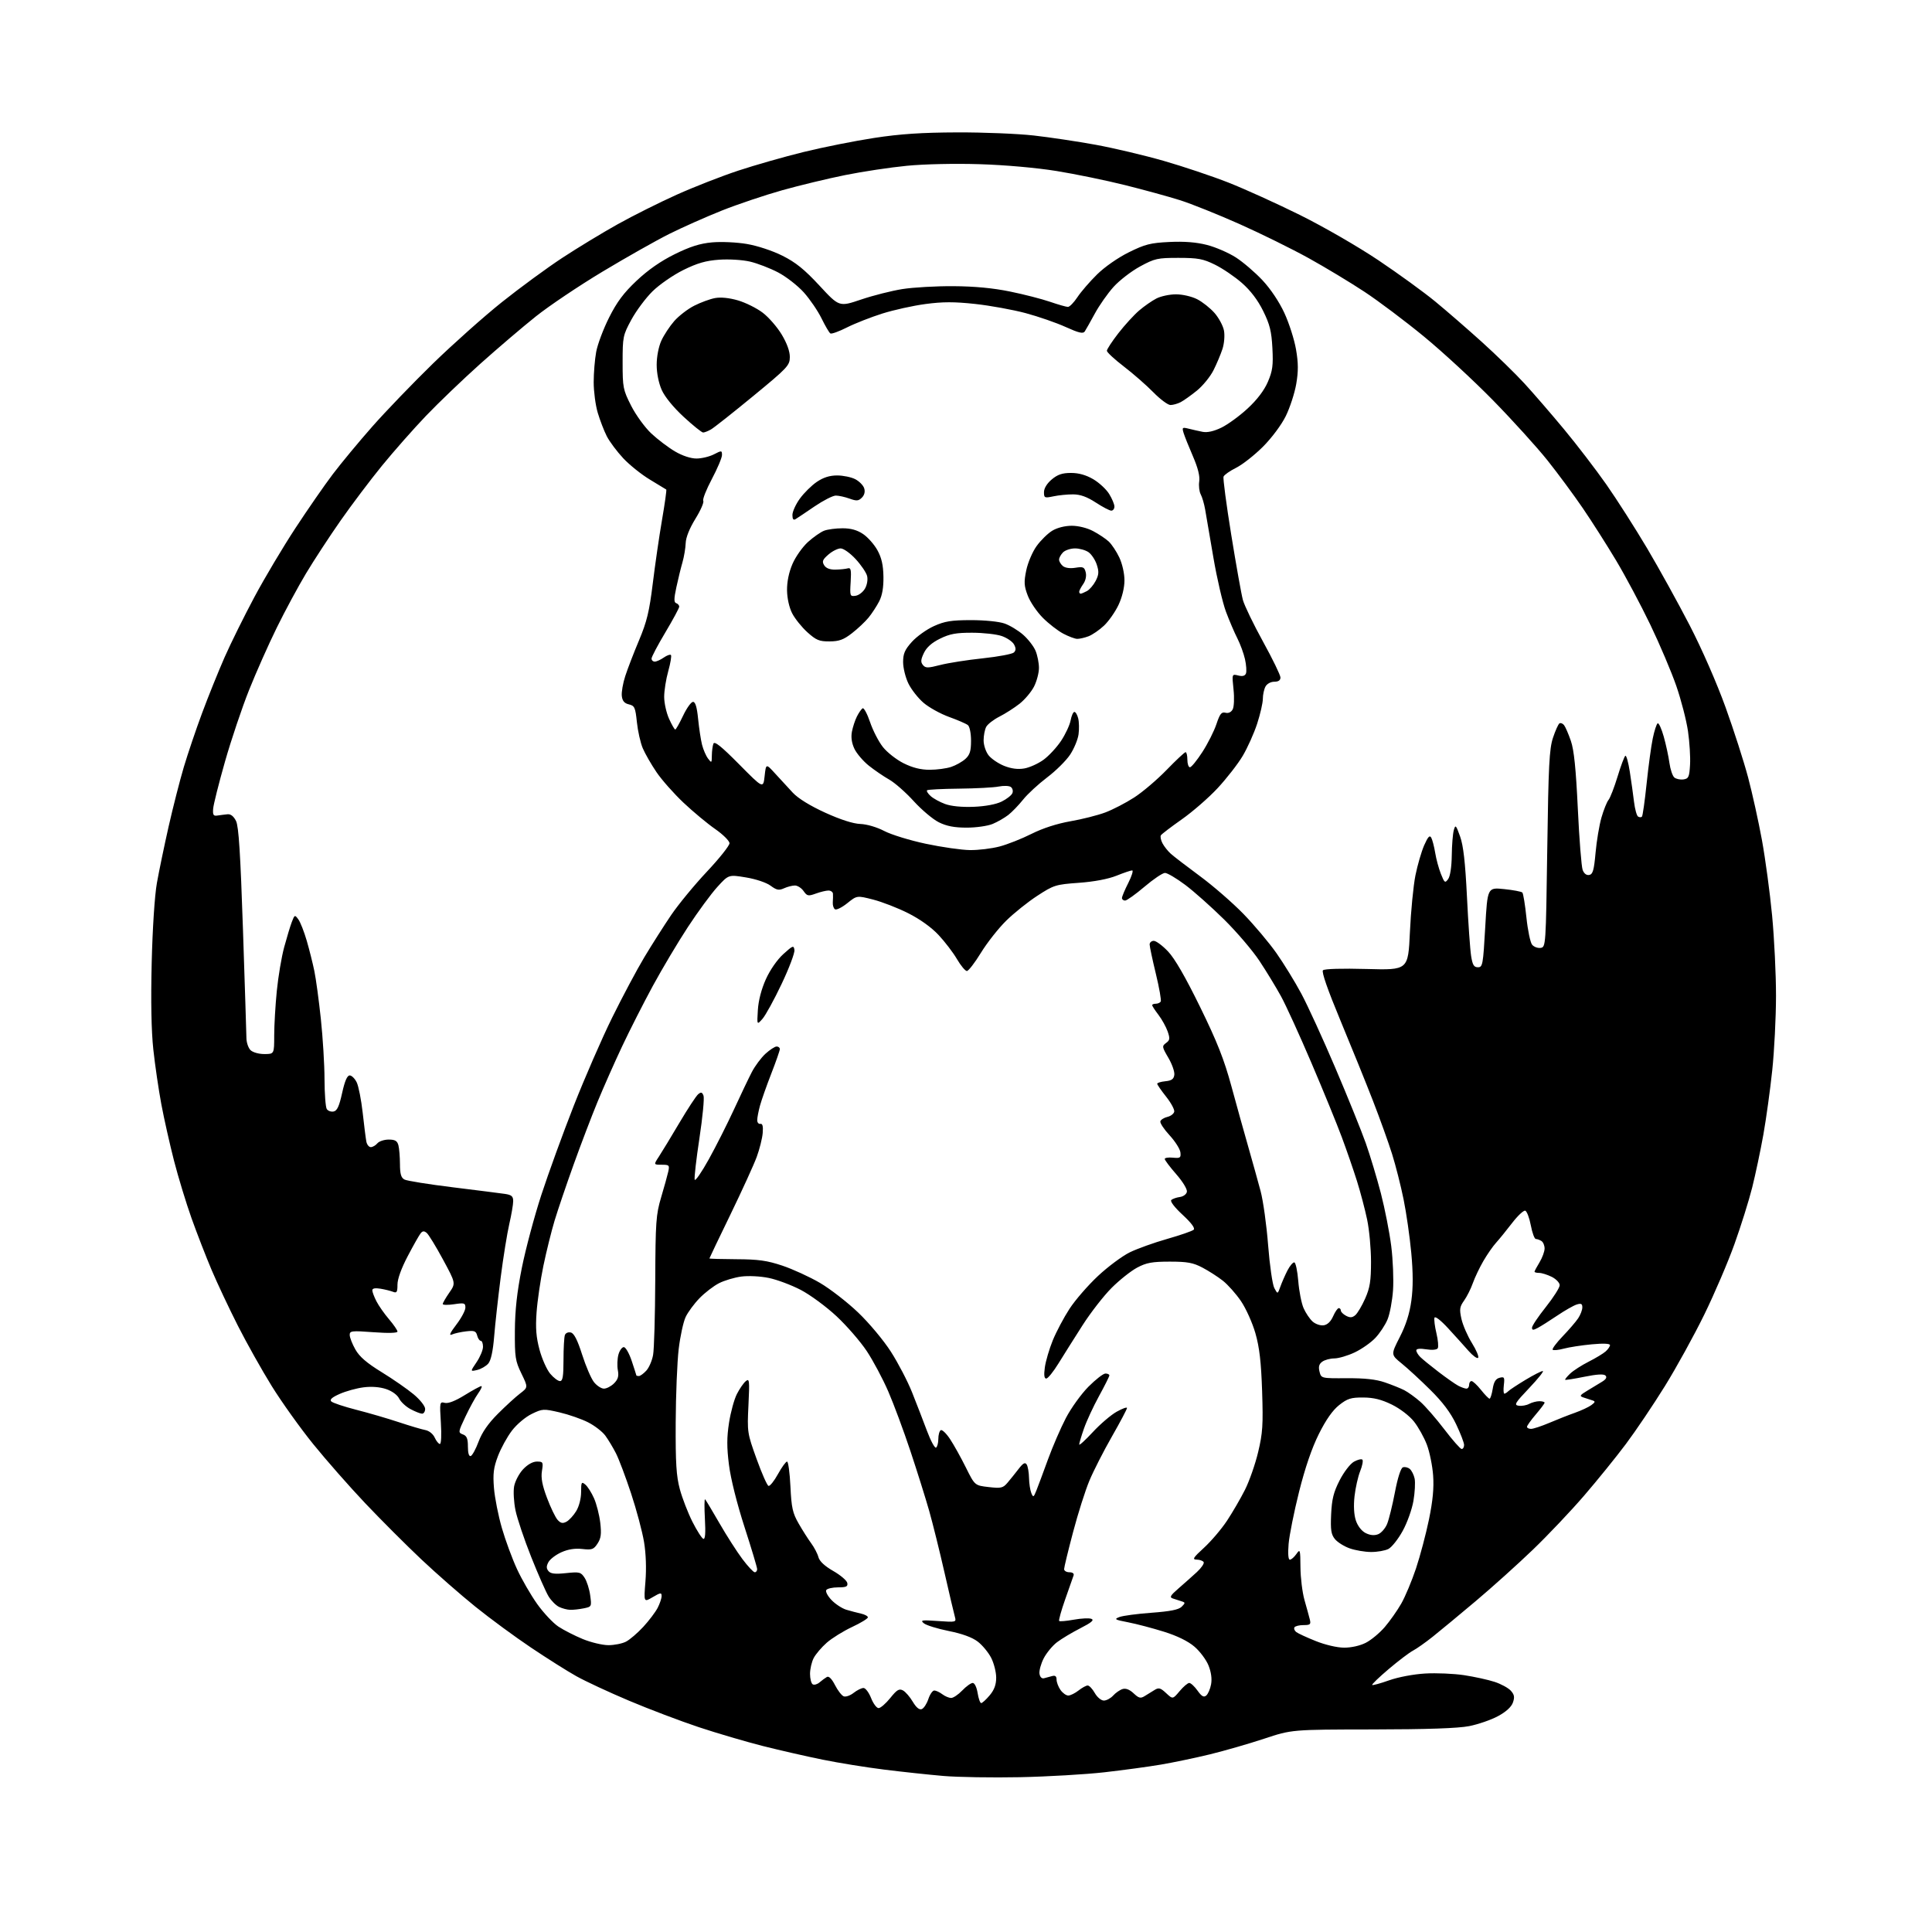 <?xml version="1.0" encoding="UTF-8" standalone="no"?>
<svg 
  version="1.1" 
  xmlns="http://www.w3.org/2000/svg" 
  xmlns:xlink="http://www.w3.org/1999/xlink" 
  xmlns:svg="http://www.w3.org/2000/svg"
  xmlns:rdf="http://www.w3.org/1999/02/22-rdf-syntax-ns#"
  xmlns:cc="http://creativecommons.org/ns#"
  xmlns:dc="http://purl.org/dc/elements/1.1/"
  viewBox="0 0 768 768"
  width="768"
  height="768"
>
<style>svg {background-color: white; }</style>"
<path stroke="none" fill="black" fill-rule="evenodd" d="M405.50,706.46C394.50,706.68 380.77,706.46 375.00,705.97C369.23,705.47 358.65,704.34 351.50,703.45C344.35,702.56 333.32,700.78 327.00,699.49C320.68,698.21 309.99,695.77 303.26,694.07C296.52,692.36 285.05,688.99 277.76,686.57C270.47,684.14 258.00,679.42 250.06,676.06C242.12,672.71 232.71,668.33 229.14,666.33C225.57,664.34 217.44,659.21 211.08,654.94C204.71,650.67 194.78,643.37 189.00,638.71C183.22,634.06 173.55,625.59 167.50,619.89C161.45,614.18 151.39,604.12 145.16,597.54C138.92,590.95 129.62,580.37 124.49,574.03C119.36,567.69 111.96,557.33 108.03,551.00C104.11,544.67 98.05,533.88 94.56,527.00C91.07,520.12 86.38,510.15 84.12,504.83C81.87,499.51 78.28,490.27 76.15,484.30C74.02,478.32 70.89,468.05 69.19,461.47C67.50,454.88 65.22,444.77 64.14,439.00C63.06,433.23 61.62,423.42 60.95,417.21C60.15,409.79 59.93,397.97 60.30,382.71C60.63,369.08 61.48,355.99 62.37,351.00C63.20,346.32 65.30,336.22 67.03,328.55C68.77,320.88 71.49,310.24 73.07,304.91C74.66,299.58 77.94,289.88 80.37,283.36C82.79,276.84 86.81,266.90 89.28,261.27C91.76,255.65 97.10,244.86 101.14,237.31C105.18,229.75 112.49,217.48 117.37,210.04C122.25,202.59 128.96,192.90 132.29,188.50C135.62,184.10 142.71,175.55 148.05,169.50C153.40,163.44 164.23,152.19 172.13,144.49C180.04,136.80 192.34,125.83 199.48,120.13C206.62,114.43 217.42,106.51 223.48,102.53C229.54,98.55 239.50,92.50 245.61,89.10C251.72,85.69 262.29,80.41 269.11,77.35C275.92,74.29 286.90,70.00 293.50,67.82C300.10,65.64 311.80,62.30 319.50,60.41C327.20,58.52 339.80,56.01 347.50,54.83C357.91,53.24 366.37,52.68 380.50,52.63C390.95,52.59 404.68,53.15 411.00,53.87C417.32,54.58 428.37,56.24 435.55,57.55C442.72,58.86 454.90,61.74 462.60,63.95C470.30,66.16 481.90,70.05 488.38,72.60C494.86,75.15 507.67,80.96 516.86,85.52C526.17,90.14 539.94,98.09 548.00,103.50C555.94,108.83 566.05,116.17 570.47,119.81C574.89,123.44 583.23,130.68 589.00,135.88C594.77,141.09 602.42,148.54 606.00,152.45C609.58,156.35 616.64,164.52 621.70,170.61C626.76,176.70 634.34,186.59 638.55,192.59C642.75,198.59 650.05,210.03 654.78,218.00C659.50,225.97 667.11,239.75 671.69,248.61C676.54,257.99 682.49,271.60 685.95,281.20C689.22,290.26 693.25,302.82 694.91,309.09C696.58,315.37 699.05,326.57 700.41,334.00C701.76,341.43 703.58,354.90 704.44,363.94C705.30,372.98 706.00,387.38 705.99,395.94C705.98,404.50 705.31,417.80 704.49,425.50C703.68,433.20 702.09,444.68 700.97,451.00C699.84,457.32 697.84,466.79 696.53,472.03C695.21,477.28 692.04,487.40 689.48,494.53C686.93,501.67 681.54,514.25 677.51,522.50C673.48,530.75 666.42,543.58 661.82,551.00C657.22,558.42 650.25,568.77 646.33,574.00C642.42,579.23 634.95,588.45 629.74,594.50C624.54,600.55 615.37,610.23 609.37,616.00C603.37,621.77 593.12,631.00 586.58,636.50C580.05,642.00 572.37,648.36 569.53,650.62C566.68,652.89 563.16,655.38 561.69,656.15C560.22,656.92 555.88,660.21 552.04,663.47C548.20,666.72 545.24,669.57 545.46,669.80C545.69,670.02 548.71,669.19 552.18,667.96C555.82,666.67 561.90,665.52 566.52,665.25C570.93,664.99 577.90,665.29 582.02,665.91C586.13,666.54 591.58,667.73 594.13,668.57C596.68,669.40 599.57,670.98 600.56,672.07C601.98,673.64 602.16,674.64 601.41,676.78C600.80,678.53 598.69,680.46 595.49,682.19C592.76,683.67 587.60,685.45 584.02,686.16C579.57,687.03 567.31,687.45 545.50,687.48C513.50,687.52 513.50,687.52 502.50,691.17C496.45,693.17 486.77,695.96 481.00,697.37C475.23,698.77 466.45,700.61 461.50,701.45C456.55,702.29 446.43,703.67 439.00,704.51C431.57,705.35 416.50,706.23 405.50,706.46zM366.41,679.40C367.23,679.08 368.41,677.29 369.03,675.41C369.65,673.54 370.71,672.00 371.39,672.00C372.06,672.00 373.49,672.66 374.56,673.47C375.63,674.28 377.20,674.95 378.06,674.97C378.92,674.99 380.92,673.65 382.50,672.00C384.08,670.35 385.96,669.00 386.68,669.00C387.42,669.00 388.25,670.71 388.62,673.00C388.97,675.20 389.61,677.00 390.04,677.00C390.47,677.00 391.99,675.62 393.41,673.92C395.24,671.75 396.00,669.69 396.00,666.88C396.00,664.70 395.10,661.16 394.01,659.02C392.91,656.87 390.50,653.96 388.65,652.55C386.45,650.87 382.47,649.42 377.14,648.35C372.66,647.45 368.21,646.07 367.25,645.29C365.71,644.03 366.38,643.93 372.85,644.38C380.06,644.89 380.19,644.86 379.58,642.70C379.23,641.49 377.37,633.55 375.44,625.07C373.51,616.58 370.77,605.55 369.36,600.57C367.94,595.58 364.60,584.92 361.92,576.87C359.25,568.83 355.28,558.14 353.10,553.12C350.92,548.09 347.07,540.87 344.54,537.06C342.01,533.26 336.61,527.03 332.54,523.23C328.47,519.43 322.07,514.72 318.32,512.76C314.57,510.81 308.84,508.66 305.58,508.00C302.24,507.31 297.49,507.08 294.68,507.45C291.95,507.81 287.96,509.00 285.81,510.10C283.67,511.19 280.19,513.87 278.07,516.05C275.95,518.23 273.47,521.59 272.56,523.52C271.64,525.44 270.40,531.18 269.79,536.26C269.19,541.34 268.65,554.50 268.60,565.50C268.52,581.64 268.84,586.75 270.25,592.00C271.22,595.58 273.47,601.39 275.25,604.93C277.04,608.46 278.99,611.51 279.59,611.71C280.33,611.95 280.53,609.47 280.21,603.78C279.96,599.23 279.99,595.73 280.28,596.00C280.58,596.27 283.14,600.55 285.99,605.50C288.84,610.45 292.95,616.86 295.12,619.75C297.29,622.64 299.50,625.00 300.03,625.00C300.56,625.00 300.99,624.44 300.98,623.75C300.97,623.06 298.71,615.52 295.95,607.00C292.95,597.71 290.47,587.83 289.78,582.33C288.89,575.33 288.90,571.37 289.80,565.56C290.45,561.38 291.85,556.25 292.92,554.16C293.98,552.07 295.57,549.77 296.45,549.04C297.91,547.83 298.00,548.70 297.52,558.61C297.00,569.29 297.06,569.70 300.75,579.93C302.81,585.67 304.95,590.50 305.50,590.67C306.05,590.83 307.74,588.73 309.25,585.98C310.76,583.24 312.39,581.00 312.87,581.00C313.34,581.00 313.95,585.45 314.21,590.89C314.62,599.39 315.08,601.47 317.48,605.64C319.01,608.31 321.26,611.85 322.48,613.50C323.69,615.15 324.98,617.62 325.34,619.00C325.77,620.63 327.84,622.55 331.24,624.50C334.12,626.15 336.63,628.29 336.81,629.25C337.09,630.68 336.42,631.00 333.13,631.00C330.92,631.00 328.82,631.49 328.45,632.08C328.08,632.68 329.03,634.47 330.56,636.06C332.08,637.65 334.72,639.37 336.41,639.89C338.11,640.40 340.74,641.09 342.25,641.43C343.76,641.76 345.00,642.44 345.00,642.92C345.00,643.41 342.17,645.14 338.70,646.76C335.24,648.38 330.72,651.19 328.65,653.00C326.59,654.81 324.25,657.56 323.45,659.10C322.65,660.64 322.00,663.47 322.00,665.39C322.00,667.31 322.48,669.18 323.06,669.54C323.65,669.90 324.89,669.55 325.81,668.75C326.74,667.95 328.05,666.99 328.71,666.62C329.48,666.18 330.66,667.37 331.92,669.84C333.02,671.99 334.58,674.01 335.39,674.32C336.21,674.63 337.98,674.01 339.34,672.94C340.70,671.87 342.46,671.00 343.26,671.00C344.05,671.00 345.40,672.80 346.27,675.00C347.13,677.20 348.47,679.00 349.25,679.00C350.03,679.00 352.11,677.20 353.89,674.99C356.53,671.70 357.43,671.16 358.94,671.97C359.95,672.51 361.70,674.53 362.84,676.46C364.21,678.77 365.42,679.77 366.41,679.40zM438.80,676.00C439.84,676.00 441.49,675.11 442.48,674.03C443.46,672.94 445.14,671.77 446.22,671.43C447.50,671.02 449.01,671.60 450.63,673.12C452.70,675.07 453.39,675.24 455.04,674.21C456.12,673.55 457.88,672.45 458.96,671.79C460.62,670.76 461.32,670.95 463.55,673.04C466.19,675.50 466.19,675.50 468.92,672.25C470.42,670.46 472.14,669.00 472.75,669.00C473.36,669.00 474.84,670.37 476.03,672.04C477.67,674.34 478.51,674.82 479.49,674.01C480.21,673.41 481.08,671.41 481.42,669.56C481.83,667.40 481.46,664.69 480.41,662.07C479.51,659.81 476.99,656.43 474.81,654.57C472.26,652.39 467.97,650.28 462.68,648.63C458.18,647.22 451.80,645.54 448.50,644.90C443.11,643.86 442.75,643.65 445.00,642.79C446.38,642.27 452.13,641.50 457.80,641.09C465.21,640.54 468.55,639.88 469.73,638.70C471.23,637.20 471.23,637.03 469.68,636.54C468.75,636.24 467.21,635.74 466.25,635.43C464.80,634.96 465.18,634.28 468.50,631.40C470.70,629.50 473.97,626.58 475.78,624.92C477.58,623.25 478.79,621.47 478.47,620.95C478.15,620.43 476.90,619.99 475.69,619.97C473.84,619.94 474.30,619.20 478.65,615.22C481.48,612.62 485.58,607.80 487.76,604.50C489.94,601.20 493.15,595.68 494.89,592.23C496.62,588.79 498.99,582.04 500.13,577.23C501.94,569.66 502.15,566.44 501.71,553.00C501.32,541.38 500.65,535.62 499.05,530.00C497.87,525.88 495.29,520.13 493.31,517.22C491.34,514.32 488.09,510.67 486.11,509.11C484.12,507.54 480.48,505.20 478.00,503.90C474.29,501.94 472.01,501.52 465.00,501.52C457.99,501.52 455.72,501.94 452.05,503.89C449.60,505.19 445.03,508.81 441.89,511.95C438.76,515.08 433.57,521.75 430.35,526.78C427.13,531.81 422.83,538.64 420.78,541.96C418.74,545.28 416.54,548.00 415.90,548.00C415.09,548.00 414.92,546.62 415.34,543.54C415.68,541.09 417.09,536.28 418.48,532.85C419.88,529.42 422.87,523.76 425.14,520.28C427.41,516.79 432.52,510.91 436.48,507.21C440.45,503.50 446.13,499.28 449.11,497.82C452.08,496.37 458.79,493.96 464.01,492.48C469.23,490.99 473.95,489.36 474.50,488.84C475.15,488.23 473.60,486.15 470.10,482.90C466.94,479.99 465.07,477.55 465.60,477.04C466.09,476.56 467.62,476.02 468.99,475.83C470.39,475.65 471.63,474.73 471.81,473.75C472.00,472.75 470.17,469.73 467.57,466.76C465.06,463.89 463.00,461.16 463.00,460.70C463.00,460.25 464.46,460.01 466.25,460.19C469.16,460.47 469.47,460.25 469.23,458.09C469.09,456.77 467.15,453.71 464.92,451.29C462.69,448.88 461.04,446.37 461.26,445.73C461.47,445.08 462.74,444.30 464.07,443.98C465.40,443.67 466.62,442.73 466.78,441.89C466.94,441.06 465.49,438.38 463.55,435.94C461.61,433.50 460.02,431.19 460.01,430.81C460.00,430.44 461.46,429.99 463.25,429.81C465.72,429.57 466.58,428.97 466.81,427.29C466.99,426.07 465.92,423.01 464.44,420.49C461.90,416.16 461.85,415.83 463.53,414.60C465.06,413.49 465.14,412.84 464.15,409.99C463.51,408.17 461.87,405.21 460.50,403.41C459.12,401.61 458.00,399.88 458.00,399.57C458.00,399.26 458.65,399.00 459.44,399.00C460.23,399.00 461.12,398.61 461.41,398.14C461.70,397.67 460.83,392.69 459.47,387.08C458.11,381.47 457.00,376.23 457.00,375.44C457.00,374.65 457.74,374.00 458.65,374.00C459.56,374.00 462.11,375.89 464.31,378.21C466.97,381.00 471.24,388.40 477.04,400.25C483.86,414.18 486.59,421.09 489.50,431.79C491.55,439.33 494.58,450.23 496.24,456.00C497.89,461.77 500.08,469.65 501.11,473.50C502.14,477.35 503.48,487.02 504.10,495.00C504.72,502.98 505.83,510.62 506.55,512.00C507.88,514.50 507.88,514.50 508.97,511.45C509.57,509.77 510.83,506.89 511.78,505.04C512.73,503.20 513.95,501.75 514.50,501.82C515.05,501.90 515.76,505.23 516.08,509.23C516.40,513.23 517.35,518.08 518.19,520.00C519.03,521.92 520.65,524.32 521.78,525.33C522.91,526.34 524.88,527.01 526.17,526.83C527.67,526.62 529.01,525.34 529.93,523.25C530.72,521.46 531.73,520.00 532.18,520.00C532.63,520.00 533.00,520.43 533.00,520.96C533.00,521.50 533.93,522.43 535.06,523.03C536.63,523.87 537.52,523.82 538.73,522.82C539.60,522.09 541.38,519.12 542.66,516.22C544.57,511.91 545.00,509.22 545.00,501.54C545.00,496.36 544.31,488.84 543.46,484.82C542.62,480.79 540.80,473.90 539.42,469.50C538.04,465.10 535.32,457.23 533.37,452.00C531.43,446.77 526.00,433.50 521.30,422.50C516.61,411.50 511.16,399.57 509.20,396.00C507.24,392.43 503.40,386.12 500.67,382.00C497.95,377.88 491.61,370.45 486.59,365.50C481.57,360.55 474.62,354.36 471.14,351.75C467.65,349.14 464.04,347.00 463.10,347.00C462.17,347.00 458.50,349.47 454.95,352.49C451.40,355.50 447.94,357.98 447.25,357.99C446.56,357.99 446.00,357.54 446.00,356.97C446.00,356.40 447.13,353.70 448.52,350.97C449.90,348.24 450.59,346.00 450.05,346.00C449.51,346.00 446.69,346.95 443.79,348.12C440.48,349.44 434.90,350.50 428.85,350.93C419.64,351.60 418.89,351.83 412.38,356.07C408.63,358.50 403.04,362.98 399.97,366.00C396.90,369.02 392.38,374.76 389.94,378.74C387.50,382.72 384.98,385.99 384.35,385.99C383.71,386.00 381.94,383.87 380.41,381.26C378.89,378.66 375.59,374.34 373.08,371.66C370.25,368.63 365.68,365.36 361.01,363.01C356.88,360.93 350.61,358.50 347.07,357.59C340.65,355.95 340.65,355.95 336.81,359.03C334.71,360.72 332.51,361.82 331.93,361.46C331.35,361.10 330.96,359.84 331.05,358.65C331.14,357.47 331.17,355.94 331.11,355.25C331.05,354.56 330.24,354.00 329.32,354.00C328.40,354.00 326.14,354.54 324.31,355.21C321.28,356.30 320.83,356.21 319.43,354.21C318.58,352.99 317.03,352.00 315.99,352.00C314.95,352.00 313.00,352.50 311.66,353.11C309.63,354.03 308.73,353.86 306.31,352.07C304.65,350.84 300.47,349.44 296.53,348.79C289.64,347.65 289.64,347.65 285.16,352.57C282.69,355.28 277.42,362.45 273.46,368.50C269.49,374.55 263.21,385.10 259.49,391.95C255.78,398.79 250.29,409.59 247.30,415.95C244.30,422.30 239.91,432.23 237.53,438.00C235.15,443.77 230.86,455.02 228.00,463.00C225.13,470.98 221.75,480.95 220.47,485.17C219.20,489.39 217.19,497.49 216.01,503.17C214.83,508.85 213.61,517.21 213.29,521.75C212.84,527.99 213.14,531.60 214.48,536.58C215.46,540.20 217.37,544.48 218.72,546.08C220.07,547.69 221.81,549.00 222.59,549.00C223.69,549.00 224.00,547.16 224.00,540.58C224.00,535.95 224.25,531.50 224.56,530.69C224.88,529.86 225.91,529.43 226.94,529.70C228.21,530.03 229.57,532.71 231.41,538.49C232.87,543.06 234.98,547.98 236.10,549.40C237.23,550.83 239.01,552.00 240.07,552.00C241.13,552.00 242.94,551.06 244.09,549.91C245.68,548.32 246.05,547.05 245.60,544.66C245.28,542.92 245.39,540.15 245.83,538.50C246.28,536.85 247.24,535.50 247.97,535.50C248.70,535.50 250.12,537.98 251.12,541.00C252.12,544.02 252.96,546.61 252.97,546.75C252.99,546.89 253.43,547.00 253.96,547.00C254.49,547.00 255.81,546.05 256.89,544.88C257.98,543.72 259.20,540.91 259.61,538.63C260.03,536.36 260.41,523.02 260.47,509.00C260.57,485.73 260.77,482.84 262.80,476.00C264.03,471.88 265.30,467.26 265.64,465.75C266.21,463.19 266.02,463.00 263.03,463.00C259.80,463.00 259.80,463.00 261.93,459.75C263.10,457.96 266.77,451.93 270.07,446.34C273.38,440.75 276.73,435.64 277.53,434.98C278.69,434.01 279.11,434.13 279.66,435.55C280.03,436.52 279.30,444.15 278.03,452.50C276.76,460.85 275.92,468.25 276.15,468.95C276.38,469.64 278.91,465.98 281.78,460.80C284.65,455.63 289.15,446.70 291.80,440.95C294.44,435.20 297.64,428.52 298.89,426.11C300.15,423.70 302.59,420.43 304.31,418.86C306.04,417.29 308.02,416.00 308.72,416.00C309.43,416.00 310.00,416.46 310.00,417.02C310.00,417.58 308.47,421.97 306.60,426.77C304.73,431.57 302.71,437.30 302.11,439.50C301.51,441.70 301.01,444.29 301.01,445.25C301.00,446.21 301.56,446.89 302.25,446.75C303.12,446.58 303.41,447.68 303.19,450.37C303.02,452.49 301.95,456.77 300.82,459.87C299.68,462.97 294.98,473.26 290.38,482.75C285.77,492.24 282.00,500.11 282.00,500.25C282.00,500.39 286.84,500.53 292.75,500.56C301.48,500.60 304.91,501.08 311.02,503.12C315.15,504.51 321.85,507.58 325.91,509.95C329.97,512.32 336.81,517.62 341.12,521.74C345.48,525.90 351.25,532.80 354.15,537.33C357.01,541.79 360.80,549.06 362.56,553.47C364.32,557.89 366.98,564.76 368.47,568.75C369.96,572.74 371.59,575.75 372.09,575.45C372.59,575.14 373.00,573.59 373.00,572.00C373.00,570.41 373.43,568.85 373.96,568.52C374.49,568.20 376.16,569.79 377.66,572.06C379.17,574.34 382.00,579.42 383.95,583.35C387.50,590.50 387.50,590.50 393.00,591.13C397.95,591.70 398.70,591.52 400.50,589.41C401.60,588.11 403.58,585.66 404.89,583.95C406.70,581.60 407.49,581.16 408.13,582.17C408.59,582.90 409.01,585.30 409.05,587.50C409.10,589.70 409.51,592.40 409.96,593.50C410.71,595.34 410.88,595.26 411.98,592.50C412.64,590.85 414.71,585.31 416.57,580.18C418.44,575.05 421.65,567.63 423.71,563.68C425.77,559.73 429.80,554.14 432.66,551.25C435.53,548.36 438.57,546.00 439.43,546.00C440.30,546.00 440.99,546.34 440.99,546.75C440.98,547.16 439.12,550.88 436.86,555.00C434.60,559.12 431.91,564.93 430.88,567.91C429.84,570.88 429.00,573.72 429.00,574.21C429.00,574.71 431.42,572.50 434.38,569.31C437.34,566.11 441.61,562.46 443.88,561.19C446.15,559.91 448.00,559.25 448.00,559.70C448.00,560.16 445.31,565.25 442.01,571.02C438.72,576.78 434.69,584.67 433.07,588.55C431.44,592.42 428.51,601.65 426.56,609.05C424.60,616.45 423.00,623.06 423.00,623.75C423.00,624.44 423.95,625.00 425.11,625.00C426.36,625.00 427.03,625.51 426.77,626.25C426.53,626.94 425.03,631.19 423.45,635.70C421.86,640.21 420.78,644.11 421.03,644.36C421.29,644.62 423.91,644.38 426.86,643.85C429.81,643.31 432.96,643.16 433.86,643.52C435.06,644.00 433.88,644.99 429.50,647.23C426.20,648.91 422.01,651.42 420.18,652.81C418.36,654.20 415.97,657.10 414.87,659.25C413.78,661.40 413.03,664.13 413.21,665.33C413.42,666.65 414.12,667.36 415.02,667.13C415.84,666.92 417.29,666.53 418.25,666.26C419.47,665.92 420.00,666.34 420.00,667.66C420.00,668.70 420.70,670.56 421.56,671.78C422.41,673.00 423.80,674.00 424.65,674.00C425.49,674.00 427.33,673.10 428.73,672.00C430.13,670.90 431.77,670.00 432.38,670.01C433.00,670.01 434.27,671.36 435.20,673.01C436.15,674.68 437.74,676.00 438.80,676.00zM534.29,654.97C537.13,654.99 540.65,654.20 542.93,653.03C545.05,651.95 548.44,649.14 550.46,646.78C552.48,644.43 555.43,640.24 557.01,637.48C558.59,634.72 561.23,628.42 562.88,623.48C564.53,618.54 566.85,609.77 568.04,604.00C569.57,596.57 570.05,591.45 569.69,586.50C569.41,582.65 568.29,577.15 567.20,574.28C566.11,571.41 563.80,567.27 562.07,565.08C560.23,562.77 556.54,559.95 553.25,558.33C549.12,556.32 546.04,555.55 541.89,555.53C537.03,555.50 535.62,555.95 532.35,558.53C529.76,560.57 527.11,564.34 524.27,570.03C521.48,575.61 518.80,583.45 516.40,593.00C514.40,600.98 512.53,610.31 512.24,613.75C511.92,617.65 512.11,620.00 512.74,620.00C513.30,620.00 514.46,618.99 515.33,617.75C516.81,615.62 516.90,615.89 516.95,623.03C516.98,627.17 517.70,633.02 518.55,636.03C519.41,639.04 520.36,642.51 520.67,643.75C521.16,645.72 520.85,646.00 518.18,646.00C516.49,646.00 514.87,646.40 514.57,646.89C514.27,647.37 514.58,648.21 515.26,648.75C515.94,649.29 519.42,650.90 523.00,652.33C526.77,653.85 531.52,654.96 534.29,654.97zM241.80,653.98C244.16,653.99 247.34,653.36 248.85,652.58C250.37,651.79 253.45,649.15 255.72,646.69C257.98,644.24 260.54,640.85 261.42,639.16C262.29,637.48 263.00,635.36 263.00,634.45C263.00,633.00 262.57,633.06 259.45,634.90C255.90,636.99 255.90,636.99 256.57,628.69C256.99,623.52 256.78,617.56 256.01,612.94C255.33,608.85 253.02,600.18 250.87,593.68C248.73,587.19 246.02,580.00 244.85,577.71C243.69,575.43 241.78,572.26 240.62,570.68C239.45,569.09 236.37,566.71 233.76,565.39C231.15,564.06 226.05,562.29 222.41,561.44C216.06,559.97 215.65,559.99 211.37,562.06C208.87,563.28 205.43,566.17 203.50,568.70C201.61,571.17 199.11,575.74 197.93,578.85C196.19,583.45 195.90,585.81 196.36,591.53C196.68,595.40 198.09,602.55 199.51,607.43C200.92,612.31 203.63,619.65 205.52,623.74C207.41,627.83 211.02,634.08 213.55,637.63C216.08,641.17 219.88,645.22 221.99,646.61C224.11,648.01 228.46,650.23 231.67,651.55C234.88,652.87 239.43,653.96 241.80,653.98zM226.62,639.93C225.46,639.90 223.48,639.37 222.23,638.77C220.98,638.17 219.11,636.29 218.07,634.59C217.02,632.89 213.91,625.84 211.16,618.92C208.40,612.00 205.60,603.66 204.92,600.40C204.25,597.13 204.00,592.81 204.38,590.80C204.76,588.79 206.35,585.76 207.93,584.07C209.72,582.16 211.79,581.00 213.41,581.00C215.87,581.00 215.99,581.22 215.43,584.75C214.99,587.48 215.54,590.40 217.45,595.46C218.89,599.29 220.78,603.21 221.66,604.18C222.89,605.53 223.69,605.70 225.18,604.90C226.24,604.34 227.98,602.44 229.05,600.69C230.19,598.82 230.99,595.69 231.00,593.13C231.00,589.17 231.16,588.88 232.66,590.13C233.58,590.88 235.14,593.34 236.13,595.58C237.13,597.82 238.24,602.20 238.61,605.30C239.13,609.77 238.91,611.49 237.53,613.59C235.99,615.94 235.31,616.18 231.47,615.75C228.56,615.42 225.82,615.85 223.15,617.05C220.96,618.03 218.64,619.80 218.01,620.98C217.14,622.60 217.15,623.47 218.03,624.54C218.91,625.60 220.65,625.80 224.99,625.34C230.36,624.78 230.90,624.92 232.38,627.18C233.27,628.53 234.27,631.67 234.61,634.17C235.22,638.65 235.20,638.71 231.99,639.35C230.21,639.71 227.79,639.97 226.62,639.93zM545.00,616.94C542.52,616.93 538.70,616.27 536.50,615.49C534.30,614.71 531.67,613.06 530.65,611.81C529.14,609.95 528.87,608.19 529.15,601.95C529.43,595.91 530.12,593.15 532.52,588.46C534.20,585.17 536.72,581.89 538.21,581.05C539.68,580.23 541.19,579.86 541.57,580.24C541.94,580.61 541.55,582.67 540.69,584.81C539.83,586.96 538.83,591.42 538.45,594.74C538.02,598.56 538.21,602.10 538.97,604.40C539.69,606.58 541.23,608.58 542.83,609.40C544.60,610.30 546.27,610.47 547.79,609.90C549.06,609.42 550.68,607.56 551.41,605.77C552.14,603.97 553.53,598.30 554.51,593.16C555.58,587.54 556.83,583.62 557.65,583.30C558.41,583.01 559.64,583.29 560.40,583.92C561.16,584.55 562.03,586.28 562.34,587.78C562.64,589.28 562.44,593.24 561.87,596.58C561.31,599.93 559.38,605.33 557.58,608.58C555.79,611.84 553.23,615.06 551.91,615.74C550.58,616.41 547.48,616.96 545.00,616.94zM187.13,578.79C187.75,578.58 189.16,575.99 190.26,573.03C191.62,569.38 194.08,565.84 197.89,562.03C200.97,558.94 204.95,555.30 206.72,553.95C209.94,551.50 209.94,551.50 207.27,546.00C204.83,540.98 204.61,539.50 204.67,529.00C204.73,520.75 205.51,513.68 207.44,504.00C208.93,496.57 212.41,483.52 215.19,475.00C217.97,466.48 223.78,450.50 228.10,439.50C232.42,428.50 239.28,412.75 243.35,404.50C247.42,396.25 253.17,385.45 256.14,380.50C259.11,375.55 263.90,368.02 266.78,363.77C269.67,359.52 276.07,351.74 281.02,346.48C285.96,341.23 289.99,336.15 289.99,335.21C289.98,334.27 287.43,331.74 284.32,329.57C281.20,327.41 275.53,322.69 271.70,319.08C267.88,315.47 263.05,310.02 260.97,306.95C258.89,303.89 256.43,299.61 255.51,297.44C254.59,295.27 253.54,290.59 253.17,287.04C252.57,281.22 252.25,280.53 250.00,280.00C248.20,279.58 247.41,278.65 247.18,276.68C247.00,275.17 247.62,271.59 248.56,268.72C249.49,265.85 251.95,259.45 254.04,254.50C257.14,247.12 258.12,243.06 259.48,232.00C260.39,224.57 262.04,213.18 263.16,206.68C264.28,200.18 265.04,194.74 264.85,194.60C264.66,194.45 261.76,192.70 258.41,190.69C255.06,188.69 250.26,184.85 247.75,182.17C245.24,179.48 242.29,175.53 241.20,173.39C240.11,171.25 238.50,167.06 237.61,164.07C236.72,161.08 236.00,155.63 236.00,151.95C236.00,148.28 236.44,142.85 236.99,139.89C237.53,136.92 239.83,130.79 242.11,126.25C245.24,120.02 247.91,116.44 253.06,111.59C257.56,107.34 262.68,103.77 268.18,101.06C274.32,98.03 278.22,96.79 283.04,96.35C286.68,96.02 292.82,96.29 296.86,96.98C301.07,97.69 307.05,99.66 311.04,101.66C316.32,104.30 319.77,107.09 325.77,113.56C333.60,122.01 333.60,122.01 342.27,119.08C347.04,117.46 354.45,115.59 358.72,114.91C363.00,114.23 372.12,113.71 379.00,113.76C387.39,113.81 394.79,114.51 401.50,115.89C407.00,117.01 414.16,118.85 417.41,119.97C420.66,121.09 423.86,122.00 424.52,122.00C425.19,122.00 426.89,120.25 428.30,118.12C429.72,115.98 433.22,111.92 436.10,109.09C439.13,106.11 444.43,102.41 448.75,100.28C455.18,97.10 457.34,96.55 464.88,96.19C470.81,95.91 475.56,96.28 479.81,97.37C483.25,98.25 488.40,100.49 491.28,102.34C494.15,104.19 498.90,108.25 501.82,111.37C505.05,114.81 508.49,119.94 510.56,124.42C512.44,128.49 514.52,135.00 515.19,138.91C516.12,144.32 516.14,147.57 515.27,152.65C514.64,156.30 512.77,162.04 511.12,165.40C509.38,168.92 505.54,174.07 502.03,177.59C498.68,180.93 493.90,184.69 491.40,185.94C488.90,187.19 486.64,188.77 486.38,189.46C486.11,190.15 487.49,200.56 489.44,212.61C491.39,224.65 493.47,236.30 494.07,238.50C494.67,240.70 498.27,248.16 502.08,255.07C505.89,261.98 509.00,268.39 509.00,269.32C509.00,270.44 508.18,271.00 506.54,271.00C505.12,271.00 503.63,271.83 503.04,272.93C502.47,274.00 502.00,276.19 502.00,277.80C502.00,279.42 500.98,283.86 499.74,287.68C498.49,291.50 495.91,297.26 493.99,300.49C492.07,303.72 487.57,309.49 484.00,313.33C480.43,317.16 474.02,322.73 469.76,325.72C465.51,328.71 461.77,331.56 461.47,332.05C461.16,332.55 461.45,333.98 462.11,335.23C462.77,336.48 464.26,338.35 465.41,339.38C466.56,340.42 471.77,344.42 477.00,348.28C482.23,352.13 490.01,358.90 494.30,363.31C498.59,367.73 504.50,374.75 507.43,378.92C510.35,383.09 514.80,390.32 517.30,395.00C519.81,399.68 525.89,412.95 530.81,424.50C535.74,436.05 541.18,449.51 542.91,454.40C544.64,459.30 547.35,468.30 548.93,474.40C550.51,480.51 552.36,489.93 553.04,495.35C553.72,500.77 554.04,508.65 553.75,512.87C553.46,517.08 552.47,522.33 551.56,524.52C550.65,526.71 548.46,530.02 546.70,531.87C544.94,533.73 541.25,536.31 538.50,537.61C535.75,538.91 532.12,539.98 530.44,539.99C528.76,540.00 526.59,540.58 525.62,541.29C524.33,542.23 524.04,543.30 524.53,545.25C525.20,547.92 525.20,547.92 535.35,547.86C542.46,547.82 547.00,548.31 550.50,549.52C553.25,550.46 556.73,551.86 558.24,552.63C559.74,553.41 562.60,555.47 564.59,557.21C566.58,558.96 570.88,563.90 574.15,568.19C577.42,572.49 580.52,576.00 581.04,576.00C581.57,576.00 582.00,575.28 582.00,574.39C582.00,573.51 580.57,569.80 578.83,566.15C576.64,561.56 573.48,557.35 568.58,552.51C564.69,548.65 559.56,543.92 557.18,542.00C552.87,538.50 552.87,538.50 556.44,531.50C558.89,526.71 560.34,522.14 561.04,517.00C561.75,511.81 561.74,505.96 561.00,498.00C560.41,491.68 559.04,482.10 557.94,476.73C556.85,471.35 554.79,463.25 553.37,458.73C551.95,454.20 548.52,444.65 545.74,437.50C542.96,430.35 537.14,415.99 532.81,405.58C527.76,393.44 525.28,386.32 525.90,385.70C526.48,385.12 533.45,384.92 543.31,385.19C559.76,385.64 559.76,385.64 560.46,370.57C560.84,362.28 561.83,352.12 562.65,348.00C563.48,343.88 565.05,338.48 566.14,336.00C567.64,332.61 568.33,331.87 568.95,333.00C569.40,333.82 570.10,336.52 570.51,339.00C570.91,341.48 571.93,345.25 572.78,347.39C574.21,350.97 574.43,351.13 575.66,349.45C576.47,348.34 577.04,344.64 577.10,340.06C577.15,335.90 577.52,331.38 577.91,330.00C578.56,327.71 578.76,327.91 580.41,332.50C581.71,336.13 582.46,342.69 583.14,356.50C583.65,366.95 584.40,377.52 584.79,380.00C585.36,383.60 585.90,384.50 587.50,384.50C589.38,384.50 589.55,383.53 590.40,368.63C591.30,352.75 591.30,352.75 597.90,353.43C601.53,353.80 604.80,354.42 605.16,354.80C605.52,355.19 606.25,359.66 606.78,364.75C607.31,369.83 608.33,374.69 609.04,375.54C609.75,376.40 611.26,376.96 612.41,376.80C614.48,376.50 614.51,376.08 615.06,337.50C615.53,304.32 615.87,297.72 617.33,293.29C618.28,290.43 619.44,287.85 619.91,287.55C620.39,287.26 621.21,287.58 621.74,288.26C622.28,288.94 623.49,291.75 624.44,294.50C625.70,298.14 626.45,305.50 627.21,321.50C627.78,333.60 628.65,344.55 629.13,345.82C629.68,347.28 630.66,348.02 631.75,347.81C633.18,347.54 633.64,345.91 634.26,338.99C634.68,334.32 635.73,328.02 636.60,325.00C637.47,321.98 638.73,318.82 639.40,318.00C640.08,317.18 641.70,312.98 643.01,308.69C644.32,304.39 645.71,300.68 646.10,300.44C646.50,300.19 647.29,303.03 647.87,306.75C648.45,310.46 649.20,315.86 649.55,318.75C649.90,321.64 650.63,324.27 651.16,324.60C651.70,324.93 652.38,324.95 652.69,324.64C653.00,324.34 653.83,318.44 654.55,311.54C655.27,304.64 656.37,296.53 657.00,293.52C657.62,290.50 658.50,287.81 658.94,287.54C659.38,287.26 660.47,289.63 661.36,292.79C662.25,295.96 663.27,300.67 663.62,303.26C663.98,305.86 664.86,308.47 665.58,309.07C666.30,309.66 667.93,310.01 669.19,309.83C671.24,309.54 671.54,308.87 671.82,304.00C672.00,300.98 671.63,294.97 671.00,290.65C670.37,286.33 668.28,278.23 666.35,272.65C664.42,267.07 659.76,256.09 655.99,248.25C652.22,240.41 646.10,228.94 642.40,222.75C638.69,216.56 632.75,207.22 629.18,202.00C625.62,196.78 619.30,188.22 615.14,183.00C610.97,177.78 601.25,167.05 593.53,159.16C585.81,151.27 573.42,139.83 566.00,133.74C558.58,127.64 547.95,119.65 542.38,115.98C536.82,112.31 526.86,106.30 520.25,102.64C513.63,98.97 501.24,92.86 492.69,89.05C484.15,85.25 473.50,80.98 469.03,79.57C464.55,78.15 454.73,75.46 447.20,73.58C439.66,71.70 427.43,69.18 420.00,67.98C412.02,66.69 399.55,65.58 389.50,65.27C379.63,64.96 367.47,65.22 360.50,65.90C353.90,66.54 342.88,68.20 336.00,69.59C329.12,70.97 317.88,73.68 311.00,75.61C304.12,77.54 293.32,81.17 287.00,83.68C280.68,86.20 271.22,90.40 266.00,93.01C260.77,95.63 248.85,102.37 239.50,107.99C230.15,113.61 218.22,121.62 213.00,125.79C207.78,129.95 197.84,138.43 190.91,144.63C183.99,150.83 174.29,160.13 169.34,165.30C164.40,170.47 156.54,179.38 151.87,185.10C147.20,190.82 139.77,200.68 135.35,207.00C130.93,213.32 124.75,222.78 121.62,228.00C118.49,233.22 113.27,242.90 110.03,249.50C106.78,256.10 101.83,267.23 99.03,274.24C96.23,281.24 91.91,294.07 89.44,302.74C86.97,311.41 84.85,319.85 84.73,321.50C84.54,324.00 84.84,324.45 86.50,324.18C87.60,324.01 89.38,323.79 90.47,323.68C91.75,323.56 92.92,324.51 93.84,326.39C94.89,328.55 95.57,339.23 96.58,369.39C97.31,391.45 97.94,410.93 97.96,412.68C97.98,414.43 98.71,416.56 99.57,417.43C100.47,418.32 102.83,419.00 105.07,419.00C109.00,419.00 109.00,419.00 109.00,411.61C109.00,407.54 109.47,399.55 110.04,393.86C110.61,388.16 111.92,380.35 112.97,376.50C114.01,372.65 115.37,368.15 116.00,366.50C117.11,363.60 117.20,363.56 118.60,365.47C119.40,366.56 120.90,370.39 121.94,373.97C122.98,377.56 124.34,382.98 124.96,386.00C125.59,389.02 126.75,397.57 127.54,405.00C128.33,412.43 128.99,423.23 129.00,429.00C129.02,434.77 129.42,440.11 129.89,440.85C130.36,441.59 131.58,442.04 132.60,441.84C134.01,441.57 134.83,439.79 136.00,434.49C137.05,429.72 138.01,427.50 139.01,427.50C139.81,427.50 141.07,428.75 141.81,430.28C142.54,431.81 143.60,437.21 144.17,442.28C144.73,447.35 145.38,452.51 145.62,453.75C145.85,454.99 146.65,456.00 147.40,456.00C148.14,456.00 149.32,455.32 150.00,454.50C150.68,453.68 152.71,453.00 154.51,453.00C157.04,453.00 157.90,453.50 158.37,455.25C158.70,456.49 158.98,459.85 158.99,462.71C159.00,466.67 159.43,468.16 160.77,468.88C161.74,469.40 170.40,470.79 180.02,471.97C189.63,473.15 198.96,474.34 200.75,474.60C203.38,475.00 204.00,475.55 204.00,477.48C204.00,478.80 203.30,482.88 202.45,486.56C201.60,490.24 200.05,499.83 199.02,507.87C197.99,515.92 196.82,526.47 196.43,531.32C195.96,537.10 195.16,540.78 194.11,542.02C193.22,543.06 191.24,544.21 189.70,544.58C186.90,545.24 186.90,545.24 189.45,541.48C190.85,539.41 192.00,536.66 192.00,535.36C192.00,534.06 191.60,533.00 191.12,533.00C190.63,533.00 189.98,532.05 189.68,530.89C189.21,529.10 188.55,528.85 185.31,529.23C183.22,529.47 180.66,530.04 179.64,530.49C178.37,531.04 178.91,529.82 181.39,526.57C183.38,523.97 185.00,520.93 185.00,519.81C185.00,517.96 184.58,517.84 180.50,518.45C178.03,518.82 176.00,518.78 176.00,518.37C176.00,517.95 177.17,515.92 178.60,513.86C181.20,510.11 181.20,510.11 176.09,500.67C173.29,495.48 170.38,490.73 169.63,490.11C168.61,489.26 168.01,489.29 167.23,490.24C166.66,490.93 164.35,495.01 162.10,499.30C159.53,504.19 158.00,508.42 158.00,510.65C158.00,513.64 157.72,514.10 156.25,513.52C155.29,513.14 153.04,512.58 151.25,512.28C149.11,511.92 148.00,512.14 148.00,512.92C148.00,513.57 148.74,515.54 149.65,517.30C150.55,519.06 152.80,522.27 154.65,524.43C156.49,526.59 158.00,528.79 158.00,529.32C158.00,529.91 154.37,530.01 148.50,529.58C139.74,528.93 139.00,529.02 139.02,530.69C139.03,531.69 140.04,534.28 141.28,536.46C142.90,539.32 145.80,541.82 151.73,545.46C156.24,548.23 161.98,552.21 164.47,554.30C167.00,556.42 169.00,558.96 169.00,560.05C169.00,561.12 168.44,561.98 167.75,561.96C167.06,561.94 165.01,561.12 163.19,560.15C161.37,559.18 159.33,557.29 158.66,555.94C157.94,554.49 155.84,552.96 153.47,552.17C150.96,551.33 147.66,551.08 144.50,551.49C141.75,551.84 137.51,553.01 135.07,554.09C131.98,555.45 130.96,556.36 131.69,557.09C132.27,557.67 136.74,559.16 141.62,560.41C146.51,561.65 154.10,563.87 158.50,565.33C162.90,566.79 167.66,568.21 169.08,568.47C170.57,568.75 172.14,570.01 172.81,571.48C173.44,572.86 174.37,574.00 174.87,574.00C175.39,574.00 175.55,570.35 175.25,565.56C174.74,557.39 174.79,557.13 176.80,557.66C178.14,558.01 180.94,556.93 184.71,554.60C187.91,552.62 190.90,551.00 191.34,551.00C191.78,551.00 191.21,552.30 190.08,553.89C188.94,555.48 186.67,559.64 185.02,563.12C182.11,569.27 182.08,569.49 184.01,570.20C185.56,570.77 186.00,571.86 186.00,575.05C186.00,577.66 186.41,579.03 187.13,578.79zM608.62,568.00C609.52,568.00 612.78,566.92 615.87,565.61C618.97,564.29 623.56,562.48 626.09,561.59C628.61,560.69 631.53,559.33 632.59,558.55C634.17,557.39 634.24,557.06 633.00,556.67C632.17,556.41 630.61,555.90 629.52,555.54C627.76,554.96 627.92,554.66 631.02,552.79C632.94,551.64 635.56,550.04 636.86,549.25C638.45,548.28 638.88,547.48 638.20,546.80C637.52,546.12 634.80,546.27 629.84,547.28C625.80,548.10 622.36,548.64 622.18,548.49C622.01,548.33 622.91,547.22 624.18,546.01C625.46,544.81 628.75,542.69 631.50,541.30C634.25,539.91 637.29,538.08 638.25,537.23C639.21,536.38 640.00,535.25 640.00,534.70C640.00,534.08 637.31,533.96 632.75,534.39C628.76,534.76 623.77,535.53 621.65,536.10C619.53,536.67 617.53,536.87 617.21,536.54C616.89,536.22 618.67,533.83 621.16,531.23C623.66,528.63 626.45,525.39 627.35,524.03C628.26,522.67 629.00,520.72 629.00,519.71C629.00,518.25 628.53,518.01 626.75,518.57C625.51,518.96 622.02,520.95 619.00,522.99C615.98,525.03 612.49,527.23 611.25,527.88C609.46,528.83 609.00,528.80 609.00,527.76C609.00,527.04 611.48,523.34 614.50,519.55C617.52,515.75 620.00,511.86 620.00,510.89C620.00,509.93 618.58,508.44 616.85,507.57C615.11,506.71 612.86,506.00 611.85,506.00C610.83,506.00 610.00,505.79 610.00,505.52C610.00,505.26 610.90,503.57 612.00,501.77C613.09,499.97 613.99,497.51 614.00,496.31C614.00,495.10 613.44,493.76 612.75,493.32C612.06,492.89 611.06,492.52 610.52,492.52C609.98,492.51 609.08,490.06 608.52,487.08C607.95,484.10 606.96,481.49 606.31,481.27C605.67,481.06 603.31,483.27 601.07,486.19C598.83,489.11 595.97,492.62 594.72,494.00C593.46,495.38 591.19,498.64 589.67,501.26C588.15,503.88 586.26,507.84 585.47,510.08C584.69,512.31 583.12,515.42 582.00,517.00C580.23,519.49 580.09,520.45 580.96,524.34C581.52,526.80 583.39,531.11 585.14,533.92C586.88,536.72 587.98,539.35 587.57,539.76C587.17,540.17 585.46,538.92 583.77,537.00C582.08,535.07 578.44,531.04 575.67,528.03C572.76,524.86 570.47,523.08 570.23,523.81C570.00,524.50 570.35,527.27 571.00,529.98C571.65,532.69 571.88,535.38 571.53,535.95C571.14,536.58 569.30,536.75 566.94,536.37C564.44,535.97 563.00,536.13 563.00,536.80C563.00,537.38 563.70,538.56 564.56,539.41C565.41,540.27 568.67,542.93 571.81,545.33C574.94,547.73 578.48,550.21 579.68,550.85C580.89,551.48 582.35,552.00 582.93,552.00C583.52,552.00 584.00,551.33 584.00,550.50C584.00,549.67 584.43,549.00 584.96,549.00C585.48,549.00 587.17,550.57 588.71,552.50C590.24,554.42 591.78,556.00 592.12,556.00C592.46,556.00 593.02,554.25 593.37,552.12C593.81,549.31 594.57,548.09 596.09,547.69C597.99,547.19 598.16,547.49 597.80,550.57C597.58,552.46 597.67,554.00 598.00,554.00C598.33,554.00 599.04,553.56 599.59,553.01C600.13,552.47 603.20,550.45 606.41,548.51C609.62,546.58 612.71,545.00 613.28,545.00C613.85,545.00 611.43,548.03 607.91,551.74C602.22,557.73 601.75,558.52 603.70,558.80C604.91,558.98 606.79,558.65 607.88,558.06C608.97,557.48 610.80,557.00 611.93,557.00C613.07,557.00 614.00,557.27 614.00,557.59C614.00,557.92 612.42,560.02 610.50,562.27C608.58,564.52 607.00,566.73 607.00,567.18C607.00,567.63 607.73,568.00 608.62,568.00zM303.10,405.00C300.89,407.50 300.89,407.50 301.26,401.50C301.49,397.71 302.67,393.20 304.45,389.24C306.13,385.53 308.96,381.46 311.39,379.26C315.18,375.83 315.52,375.70 315.80,377.64C315.97,378.80 313.68,384.87 310.71,391.12C307.74,397.38 304.32,403.62 303.10,405.00zM385.54,337.92C388.86,337.97 394.15,337.33 397.29,336.51C400.43,335.69 406.16,333.43 410.03,331.48C414.49,329.24 420.15,327.41 425.49,326.47C430.12,325.67 436.36,324.09 439.35,322.97C442.34,321.85 447.52,319.17 450.86,317.01C454.20,314.86 460.00,309.92 463.75,306.05C467.51,302.17 470.90,299.00 471.29,299.00C471.68,299.00 472.00,300.35 472.00,302.00C472.00,303.65 472.46,305.00 473.02,305.00C473.58,305.00 475.81,302.27 477.96,298.94C480.12,295.60 482.63,290.61 483.55,287.85C484.91,283.76 485.57,282.92 487.12,283.32C488.31,283.63 489.39,283.13 490.01,281.99C490.56,280.96 490.71,277.48 490.34,274.02C489.70,267.89 489.70,267.89 492.22,268.52C493.94,268.95 494.90,268.69 495.29,267.70C495.59,266.90 495.42,264.35 494.90,262.03C494.38,259.72 493.01,255.98 491.86,253.73C490.71,251.48 488.68,246.74 487.35,243.19C486.02,239.65 483.76,229.95 482.34,221.63C480.91,213.31 479.44,204.70 479.06,202.50C478.68,200.30 477.89,197.60 477.30,196.50C476.72,195.40 476.45,193.10 476.71,191.38C477.03,189.29 476.20,185.99 474.21,181.38C472.57,177.60 470.90,173.43 470.50,172.11C469.83,169.91 469.99,169.78 472.51,170.41C474.01,170.79 476.51,171.35 478.06,171.66C479.92,172.03 482.50,171.45 485.53,169.99C488.08,168.75 492.77,165.33 495.95,162.38C499.72,158.90 502.53,155.20 503.99,151.81C505.87,147.42 506.16,145.30 505.80,138.39C505.45,131.71 504.77,128.97 502.14,123.64C500.01,119.31 497.14,115.53 493.71,112.51C490.84,109.99 486.02,106.72 483.00,105.23C478.26,102.89 476.25,102.52 468.50,102.51C460.14,102.50 459.05,102.74 453.19,105.92C449.72,107.81 444.97,111.47 442.64,114.06C440.31,116.65 436.97,121.41 435.22,124.64C433.47,127.86 431.66,131.07 431.20,131.77C430.55,132.75 428.82,132.34 423.63,129.99C419.93,128.31 412.76,125.83 407.70,124.47C402.64,123.12 393.63,121.48 387.68,120.83C379.35,119.93 374.80,119.93 367.92,120.85C363.00,121.50 355.27,123.21 350.74,124.64C346.21,126.07 339.89,128.55 336.71,130.15C333.53,131.76 330.55,132.84 330.09,132.55C329.63,132.27 328.05,129.58 326.58,126.58C325.11,123.57 321.93,118.92 319.52,116.23C317.10,113.54 312.51,109.97 309.31,108.29C306.12,106.62 301.09,104.68 298.14,103.99C295.11,103.29 289.76,102.96 285.84,103.24C280.56,103.62 277.17,104.60 271.62,107.34C267.60,109.33 262.11,113.13 259.39,115.80C256.68,118.47 252.90,123.55 250.98,127.08C247.63,133.26 247.50,133.90 247.50,144.05C247.50,154.07 247.67,154.94 250.90,161.31C252.78,165.01 256.37,169.94 258.92,172.33C261.45,174.70 265.69,177.91 268.34,179.46C271.27,181.18 274.59,182.27 276.86,182.27C278.90,182.27 282.02,181.52 283.79,180.61C286.87,179.02 287.00,179.03 287.00,180.89C287.00,181.96 285.18,186.26 282.96,190.45C280.74,194.64 279.21,198.53 279.56,199.10C279.91,199.67 278.51,202.88 276.44,206.22C274.09,210.04 272.64,213.65 272.57,215.91C272.50,217.88 271.93,221.30 271.30,223.50C270.66,225.70 269.57,230.17 268.87,233.43C267.88,238.03 267.86,239.45 268.80,239.77C269.46,239.99 270.00,240.61 270.00,241.16C270.00,241.71 267.52,246.30 264.50,251.37C261.47,256.44 259.00,261.13 259.00,261.79C259.00,262.46 259.57,263.00 260.28,263.00C260.98,263.00 262.58,262.28 263.84,261.40C265.10,260.52 266.39,260.05 266.70,260.37C267.02,260.69 266.54,263.57 265.64,266.79C264.74,270.00 264.01,274.63 264.02,277.07C264.03,279.50 264.91,283.41 265.97,285.75C267.03,288.09 268.14,290.00 268.42,290.00C268.71,290.00 270.11,287.52 271.54,284.50C272.97,281.48 274.75,279.00 275.49,279.00C276.42,279.00 277.05,281.09 277.51,285.75C277.88,289.46 278.58,294.09 279.07,296.03C279.56,297.97 280.63,300.45 281.45,301.53C282.87,303.41 282.94,303.35 282.97,300.33C282.99,298.59 283.27,296.47 283.59,295.63C284.02,294.50 286.72,296.66 293.79,303.80C303.39,313.50 303.39,313.50 303.95,308.50C304.50,303.50 304.50,303.50 308.14,307.50C310.14,309.70 313.29,313.12 315.14,315.10C317.25,317.37 322.03,320.32 328.00,323.04C334.10,325.82 339.11,327.43 342.00,327.54C344.63,327.64 348.59,328.81 351.52,330.34C354.28,331.79 361.71,334.07 368.02,335.41C374.33,336.75 382.22,337.88 385.54,337.92zM384.28,329.00C379.39,329.00 376.31,328.41 373.22,326.88C370.87,325.72 366.37,321.93 363.22,318.47C360.08,315.01 355.70,311.16 353.50,309.91C351.30,308.67 347.65,306.17 345.38,304.37C343.12,302.56 340.54,299.54 339.64,297.65C338.57,295.39 338.23,293.06 338.65,290.86C339.00,289.01 339.89,286.29 340.64,284.81C341.38,283.34 342.40,281.87 342.90,281.56C343.40,281.25 344.73,283.72 345.86,287.04C346.98,290.36 349.28,294.83 350.97,296.96C352.66,299.10 356.37,302.00 359.22,303.42C362.77,305.19 366.01,306.00 369.55,306.00C372.38,306.00 376.23,305.49 378.10,304.86C379.97,304.24 382.51,302.81 383.75,301.69C385.53,300.07 386.00,298.57 386.00,294.45C386.00,291.49 385.46,288.81 384.75,288.24C384.06,287.69 380.71,286.23 377.29,285.00C373.88,283.77 369.30,281.24 367.13,279.38C364.95,277.52 362.24,274.05 361.09,271.68C359.94,269.31 359.00,265.49 359.00,263.19C359.00,259.81 359.68,258.26 362.51,255.12C364.44,252.99 368.38,250.18 371.26,248.88C375.57,246.94 378.18,246.52 386.00,246.51C391.45,246.51 397.13,247.08 399.34,247.86C401.45,248.60 404.77,250.62 406.73,252.34C408.69,254.06 410.91,256.92 411.65,258.70C412.39,260.48 413.00,263.54 413.00,265.51C413.00,267.47 412.12,270.81 411.04,272.93C409.96,275.04 407.37,278.11 405.29,279.75C403.20,281.39 399.60,283.70 397.28,284.87C394.96,286.05 392.60,287.88 392.03,288.94C391.47,290.00 391.00,292.41 391.00,294.30C391.00,296.21 391.88,298.85 392.98,300.25C394.07,301.63 396.85,303.52 399.15,304.44C401.95,305.56 404.60,305.91 407.13,305.48C409.22,305.13 412.66,303.58 414.79,302.04C416.91,300.50 420.07,297.10 421.81,294.48C423.54,291.86 425.25,288.20 425.59,286.36C425.94,284.51 426.61,283.00 427.09,283.00C427.57,283.00 428.25,284.15 428.60,285.56C428.96,286.97 429.02,289.82 428.74,291.91C428.46,293.99 426.95,297.62 425.39,299.98C423.83,302.34 419.71,306.43 416.22,309.06C412.74,311.70 408.45,315.66 406.70,317.86C404.94,320.06 402.29,322.81 400.81,323.96C399.33,325.11 396.53,326.72 394.59,327.53C392.65,328.34 388.01,329.00 384.28,329.00zM387.00,320.72C391.64,320.54 395.90,319.75 398.17,318.64C400.19,317.65 402.12,316.13 402.46,315.25C402.79,314.38 402.49,313.28 401.78,312.81C401.08,312.34 398.93,312.28 397.00,312.66C395.07,313.05 388.00,313.43 381.27,313.50C374.55,313.57 368.81,313.86 368.52,314.15C368.23,314.44 368.86,315.47 369.93,316.43C370.99,317.40 373.58,318.83 375.68,319.60C378.07,320.48 382.32,320.90 387.00,320.72zM373.79,264.34C376.93,263.53 384.54,262.34 390.71,261.69C396.87,261.03 402.42,259.99 403.05,259.36C403.88,258.53 403.89,257.66 403.10,256.19C402.50,255.07 400.32,253.57 398.26,252.85C396.19,252.12 390.90,251.53 386.50,251.52C380.08,251.50 377.55,251.97 373.67,253.88C370.41,255.48 368.33,257.33 367.26,259.58C366.01,262.20 365.93,263.21 366.88,264.35C367.93,265.62 368.81,265.61 373.79,264.34zM329.75,254.97C325.67,255.00 324.44,254.48 320.93,251.32C318.69,249.29 315.97,245.90 314.89,243.78C313.71,241.47 312.90,237.81 312.86,234.64C312.82,231.26 313.60,227.47 315.02,224.18C316.24,221.34 319.01,217.42 321.17,215.46C323.33,213.51 326.24,211.48 327.62,210.96C329.00,210.43 332.28,210.00 334.92,210.00C338.25,210.00 340.74,210.70 343.10,212.29C344.97,213.55 347.53,216.44 348.79,218.72C350.44,221.71 351.10,224.62 351.18,229.20C351.25,233.50 350.71,236.66 349.50,239.02C348.52,240.93 346.62,243.85 345.27,245.50C343.92,247.15 340.95,249.95 338.66,251.72C335.33,254.31 333.55,254.95 329.75,254.97zM428.18,253.96C427.26,253.93 424.77,253.00 422.65,251.88C420.53,250.76 416.88,247.94 414.55,245.60C412.21,243.26 409.52,239.30 408.56,236.79C407.07,232.88 406.98,231.42 407.96,226.68C408.60,223.63 410.44,219.31 412.09,217.04C413.72,214.78 416.51,212.05 418.28,210.97C420.22,209.79 423.29,209.01 426.01,209.00C428.68,209.00 432.16,209.86 434.51,211.11C436.71,212.26 439.49,214.12 440.70,215.23C441.91,216.34 443.82,219.22 444.95,221.62C446.13,224.12 447.00,228.01 446.99,230.74C446.98,233.65 446.06,237.44 444.61,240.50C443.31,243.25 440.73,246.93 438.87,248.69C437.02,250.44 434.23,252.35 432.68,252.94C431.14,253.52 429.11,253.98 428.18,253.96zM340.11,236.83C341.39,236.65 343.08,235.34 343.87,233.93C344.70,232.46 345.04,230.33 344.68,228.93C344.34,227.59 342.30,224.59 340.14,222.25C337.97,219.89 335.31,218.00 334.17,218.00C333.04,218.00 330.85,219.10 329.31,220.44C326.98,222.46 326.69,223.19 327.62,224.69C328.36,225.89 329.89,226.48 332.12,226.43C333.98,226.40 336.18,226.17 337.00,225.93C338.24,225.58 338.44,226.52 338.15,231.33C337.80,236.95 337.88,237.15 340.11,236.83zM429.57,236.00C429.88,236.00 431.00,235.54 432.06,234.97C433.11,234.40 434.68,232.58 435.55,230.91C436.82,228.45 436.90,227.23 435.98,224.44C435.36,222.55 433.88,220.33 432.70,219.50C431.52,218.68 429.11,218.00 427.35,218.00C425.59,218.00 423.44,218.71 422.57,219.57C421.71,220.44 421.00,221.73 421.00,222.45C421.00,223.17 421.68,224.32 422.51,225.01C423.43,225.77 425.39,226.04 427.51,225.69C430.57,225.20 431.07,225.42 431.59,227.51C431.95,228.94 431.56,230.80 430.59,232.17C429.72,233.42 429.00,234.79 429.00,235.22C429.00,235.65 429.25,236.00 429.57,236.00zM316.25,206.36C315.39,206.88 315.00,206.37 315.00,204.71C315.00,203.38 316.33,200.46 317.96,198.21C319.59,195.96 322.62,192.97 324.69,191.56C327.30,189.79 329.80,189.00 332.78,189.00C335.16,189.00 338.40,189.67 339.98,190.49C341.56,191.31 343.16,192.93 343.53,194.10C343.96,195.46 343.63,196.80 342.61,197.82C341.27,199.16 340.50,199.22 337.69,198.20C335.86,197.54 333.41,197.00 332.24,197.00C331.08,197.00 327.29,198.94 323.81,201.30C320.34,203.67 316.94,205.95 316.25,206.36zM441.75,202.99C441.06,202.98 438.29,201.53 435.58,199.76C432.10,197.49 429.46,196.54 426.58,196.52C424.34,196.51 420.81,196.86 418.75,197.30C415.22,198.04 415.00,197.95 415.00,195.63C415.00,194.12 416.18,192.19 418.08,190.59C420.41,188.63 422.26,188.00 425.74,188.00C428.82,188.00 431.72,188.82 434.58,190.49C436.91,191.86 439.77,194.50 440.91,196.36C442.06,198.22 443.00,200.47 443.00,201.37C443.00,202.27 442.44,202.99 441.75,202.99zM279.50,171.93C278.95,171.92 275.47,169.13 271.77,165.71C267.68,161.94 264.26,157.74 263.04,155.00C261.83,152.27 261.04,148.33 261.04,145.00C261.04,141.79 261.81,137.81 262.89,135.43C263.91,133.20 266.22,129.68 268.03,127.62C269.84,125.56 273.41,122.81 275.97,121.52C278.52,120.22 282.24,118.86 284.22,118.49C286.49,118.06 289.87,118.40 293.35,119.41C296.38,120.30 300.81,122.49 303.18,124.30C305.56,126.10 308.96,130.02 310.75,133.00C312.83,136.46 313.99,139.69 313.97,141.96C313.94,145.29 313.08,146.20 299.34,157.50C291.31,164.10 283.79,170.05 282.62,170.71C281.46,171.38 280.05,171.93 279.50,171.93zM465.28,161.00C464.26,161.00 461.19,158.72 458.46,155.93C455.73,153.14 450.46,148.54 446.75,145.69C443.04,142.85 440.00,140.03 440.00,139.44C440.00,138.84 442.06,135.70 444.58,132.45C447.10,129.21 450.81,125.15 452.83,123.43C454.85,121.70 457.94,119.55 459.70,118.65C461.46,117.74 464.97,117.00 467.49,117.00C470.06,117.00 473.75,117.85 475.88,118.94C477.98,120.01 481.09,122.47 482.80,124.42C484.50,126.37 486.19,129.51 486.55,131.41C486.91,133.34 486.65,136.56 485.96,138.68C485.28,140.78 483.68,144.60 482.39,147.16C481.11,149.72 478.13,153.37 475.78,155.28C473.43,157.18 470.52,159.25 469.32,159.87C468.11,160.49 466.30,161.00 465.28,161.00z" />

</svg>